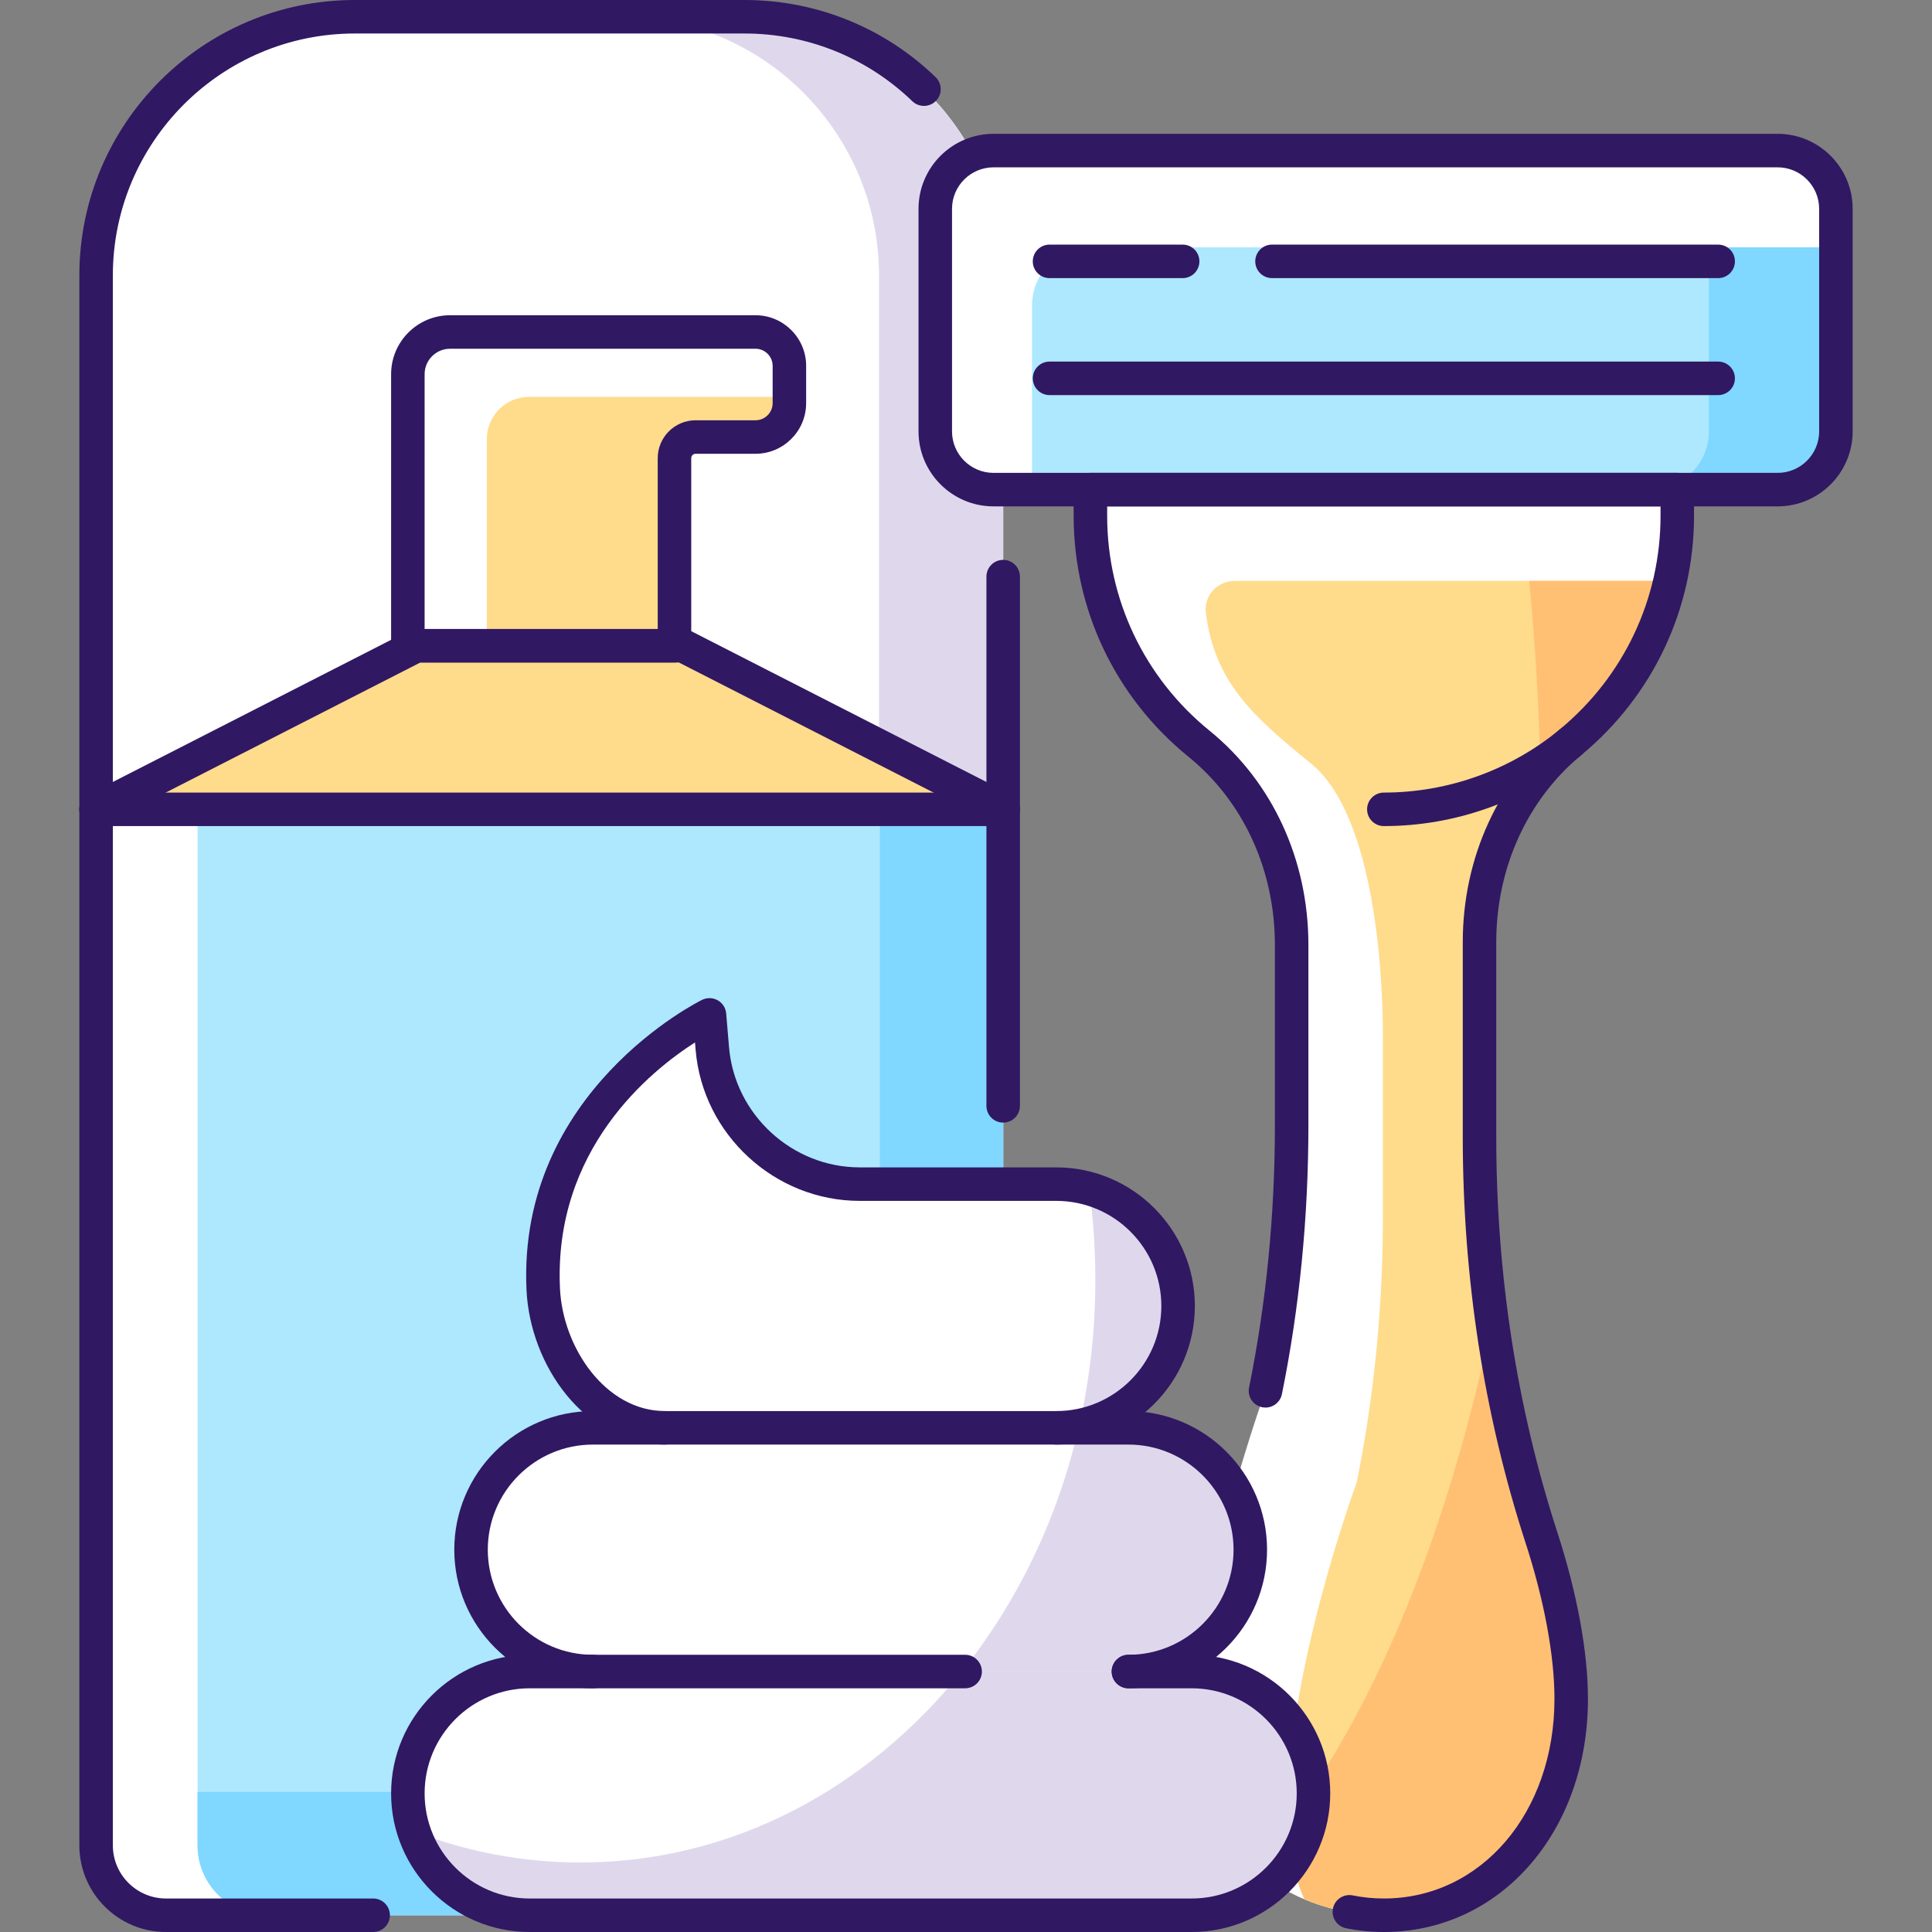 <svg id="Capa_1" enable-background="new 0 0 481.739 481.739" height="512" viewBox="0 0 481.739 481.739" width="512" xmlns="http://www.w3.org/2000/svg"><rect x="0" y="0" width="481.739" height="481.739" fill="#808080" stroke="none"/><g><g><g><g><path d="m250.147 201.791v259.22c0 9.134-7.408 16.541-16.541 16.541h-192.223c-9.607 0-17.431-7.797-17.431-17.404v-258.357z" fill="#fff"/></g><g><path d="m250.139 201.804-79.847-40.788h-66.483l-79.847 40.788z" fill="#fff"/></g><g><path d="m250.147 68.686v133.105h-226.195v-133.105c0-35.615 28.904-64.52 64.519-64.52h97.155c35.616 0 64.521 28.905 64.521 64.52z" fill="#fff"/></g><g><path d="m250.147 68.686v133.105h-30.965v-133.105c0-35.615-28.904-64.52-64.519-64.52h30.965c35.614 0 64.519 28.905 64.519 64.52z" fill="#dfd8ed"/></g><g><path d="m250.147 201.791v259.22c0 9.134-7.408 16.541-16.541 16.541h-166.911c-9.607 0-17.432-7.797-17.432-17.404v-258.357z" fill="#ade8ff"/></g><g><path d="m250.147 201.791v259.22c0 9.134-7.408 16.541-16.541 16.541h-166.911c-9.607 0-17.432-7.797-17.432-17.404v-13.338h153.6c9.133 0 16.541-7.407 16.541-16.541v-228.478z" fill="#80d7ff"/></g><g><path d="m196.821 91.242v9.273c0 4.678-3.759 8.465-8.437 8.465h-14.954c-2.896 0-5.235 2.339-5.235 5.263v46.782h-66.496v-67.723c0-5.82 4.706-10.526 10.526-10.526h76.159c4.678 0 8.437 3.788 8.437 8.466z" fill="#fff"/></g><g><path d="m250.139 279.918c-2.307 0-4.177-1.87-4.177-4.177v-131.962c0-2.307 1.87-4.177 4.177-4.177s4.177 1.87 4.177 4.177v131.962c0 2.307-1.87 4.177-4.177 4.177z" fill="#301863"/></g><g><path d="m250.139 201.804-79.847-40.788h-66.483l-79.847 40.788z" fill="#ffdb8c"/></g><g><path d="m93.046 481.739h-51.657c-11.912 0-21.604-9.691-21.604-21.604v-391.442c0-37.878 30.816-68.693 68.693-68.693h97.145c17.871 0 34.797 6.827 47.661 19.224 1.661 1.601 1.711 4.245.109 5.906-1.6 1.66-4.244 1.711-5.906.109-11.298-10.888-26.167-16.885-41.864-16.885h-97.145c-33.271 0-60.339 27.068-60.339 60.339v391.443c0 7.306 5.944 13.25 13.25 13.25h51.657c2.307 0 4.177 1.87 4.177 4.177 0 2.306-1.87 4.176-4.177 4.176z" fill="#301863"/></g><g><path d="m196.821 98.955v1.56c0 4.678-3.759 8.465-8.437 8.465h-14.954c-2.896 0-5.235 2.339-5.235 5.263v46.782h-46.809v-51.543c0-5.82 4.734-10.526 10.526-10.526z" fill="#ffdb8c"/></g><g><path d="m168.181 165.193h-66.483c-2.307 0-4.177-1.87-4.177-4.177v-67.714c0-8.104 6.593-14.698 14.697-14.698h76.164c6.963 0 12.627 5.664 12.627 12.627v9.29c0 6.963-5.664 12.627-12.627 12.627h-14.942c-.598 0-1.084.486-1.084 1.084v46.784c.002 2.307-1.868 4.177-4.175 4.177zm-62.306-8.354h58.129v-42.607c0-5.204 4.233-9.437 9.437-9.437h14.942c2.356 0 4.274-1.917 4.274-4.273v-9.29c0-2.356-1.917-4.273-4.274-4.273h-76.164c-3.498 0-6.344 2.846-6.344 6.344z" fill="#301863"/></g><g><path d="m250.136 205.982c-.64 0-1.288-.147-1.897-.458l-78.952-40.331h-64.473l-78.952 40.331c-2.054 1.05-4.57.235-5.619-1.82-1.05-2.055-.235-4.571 1.819-5.62l79.847-40.788c.588-.3 1.239-.457 1.9-.457h66.483c.661 0 1.312.157 1.9.457l79.847 40.788c2.055 1.049 2.869 3.565 1.819 5.62-.738 1.445-2.203 2.278-3.722 2.278z" fill="#301863"/></g><g><path d="m250.139 205.981h-226.177c-2.307 0-4.177-1.87-4.177-4.177s1.87-4.177 4.177-4.177h226.177c2.307 0 4.177 1.87 4.177 4.177 0 2.306-1.87 4.177-4.177 4.177z" fill="#301863"/></g></g><g><g><path d="m345.06 477.562c25.802 0 46.718-22.554 46.718-53.959 0-11.326-2.722-25.745-7.412-40.189-10.48-32.275-15.453-66.086-15.453-100.02v-48.452c0-19.142 7.98-37.713 22.735-49.907 16.233-13.415 26.579-33.695 26.579-56.4v-6.551h-146.335v6.551c0 22.932 10.554 43.392 27.069 56.801 14.981 12.165 23.11 30.876 23.11 50.174v45.01c0 22.241-2.107 44.438-6.523 66.175 0 0-24.846 67.677-14.821 99.334 10.024 31.659 41.396 31.433 44.333 31.433z" fill="#fff"/></g><g><path d="m368.91 234.956v48.452c0 33.916 4.985 67.722 15.455 99.995 4.678 14.452 7.407 28.877 7.407 40.21 0 31.383-20.913 53.938-46.726 53.938-1.476 0-10.219.056-19.798-3.982-.668-1.476-1.226-3.036-1.755-4.678-10.025-31.661 14.814-99.327 14.814-99.327 4.399-21.748 6.516-43.941 6.516-66.19v-44.999c0-19.297-2.911-55.791-17.892-67.959-14.465-11.758-24.09-20.277-26.254-37.634-.528-4.234 2.896-7.936 7.163-7.936h108.576c-3.62 16.039-12.503 30.074-24.756 40.182-14.757 12.196-22.75 30.769-22.75 49.928z" fill="#ffdb8c"/></g><g><path d="m384.365 383.403c4.678 14.452 7.407 28.877 7.407 40.21 0 31.383-20.913 53.938-46.726 53.938-1.476 0-10.219.056-19.798-3.982-.668-1.476-1.226-3.036-1.755-4.678-1.337-4.26-2.061-9.133-2.312-14.425 22.082-29.016 39.876-72.651 50.875-125.057 2.507 18.296 6.601 36.368 12.309 53.994z" fill="#ffc073"/></g><g><path d="m416.416 144.845c-3.62 16.039-12.503 30.074-24.756 40.182-2.757 2.284-5.291 4.79-7.574 7.463-.334-16.262-1.281-32.19-2.785-47.645z" fill="#ffc073"/></g><g><path d="m457.767 52.062v55.498c0 8.02-6.488 14.536-14.508 14.536h-195.535c-8.019 0-14.508-6.516-14.508-14.536v-55.498c0-8.019 6.488-14.508 14.508-14.508h195.536c8.02 0 14.507 6.488 14.507 14.508z" fill="#fff"/></g><g><path d="m457.767 61.669v45.89c0 8.02-6.488 14.536-14.508 14.536h-185.928v-45.918c0-8.02 6.488-14.508 14.508-14.508z" fill="#ade8ff"/></g><g><path d="m457.767 61.669v45.89c0 8.02-6.488 14.536-14.508 14.536h-31.661c8.019 0 14.508-6.516 14.508-14.536v-45.89z" fill="#80d7ff"/></g><g><path d="m443.255 126.262h-195.526c-10.31 0-18.699-8.388-18.699-18.699v-55.494c0-10.311 8.389-18.699 18.699-18.699h195.526c10.311 0 18.7 8.389 18.7 18.699v55.494c-.001 10.311-8.389 18.699-18.7 18.699zm-195.526-84.538c-5.704 0-10.345 4.641-10.345 10.346v55.494c0 5.704 4.641 10.345 10.345 10.345h195.526c5.705 0 10.346-4.641 10.346-10.345v-55.494c0-5.705-4.641-10.346-10.346-10.346z" fill="#301863"/></g><g><path d="m294.892 69.348h-33.193c-2.307 0-4.177-1.87-4.177-4.177s1.87-4.177 4.177-4.177h33.193c2.307 0 4.177 1.87 4.177 4.177-.001 2.306-1.871 4.177-4.177 4.177z" fill="#301863"/></g><g><path d="m428.42 69.348h-111.251c-2.307 0-4.177-1.87-4.177-4.177s1.87-4.177 4.177-4.177h111.251c2.307 0 4.177 1.87 4.177 4.177 0 2.306-1.87 4.177-4.177 4.177z" fill="#301863"/></g><g><path d="m428.42 98.516h-166.721c-2.307 0-4.177-1.87-4.177-4.177s1.87-4.177 4.177-4.177h166.721c2.307 0 4.177 1.87 4.177 4.177s-1.87 4.177-4.177 4.177z" fill="#301863"/></g><g><path d="m345.059 205.981c-2.307 0-4.177-1.87-4.177-4.177s1.87-4.177 4.177-4.177c16.015 0 31.618-5.61 43.937-15.797 1.778-1.47 4.412-1.221 5.881.557 1.47 1.778 1.22 4.411-.557 5.881-13.812 11.422-31.307 17.713-49.261 17.713z" fill="#301863"/></g><g><path d="m345.059 481.739c-3.176 0-6.346-.316-9.424-.939-2.261-.458-3.723-2.661-3.265-4.923.458-2.26 2.661-3.721 4.923-3.265 2.534.513 5.146.773 7.767.773 24.253 0 42.542-21.402 42.542-49.782 0-10.77-2.56-24.584-7.208-38.899-10.389-31.996-15.657-66.081-15.657-101.31v-48.452c0-21.026 8.839-40.39 24.251-53.127 15.928-13.163 25.063-32.547 25.063-53.18v-2.374h-137.981v2.374c0 20.865 9.304 40.387 25.524 53.559 15.668 12.723 24.654 32.193 24.654 53.417v45.009c0 22.885-2.223 45.429-6.607 67.007-.459 2.26-2.661 3.723-4.925 3.261-2.261-.459-3.721-2.664-3.262-4.925 4.273-21.032 6.439-43.017 6.439-65.344v-45.009c0-18.696-7.86-35.802-21.566-46.932-18.184-14.765-28.612-36.651-28.612-60.044v-6.551c0-2.307 1.87-4.177 4.177-4.177h146.335c2.307 0 4.177 1.87 4.177 4.177v6.551c0 23.134-10.24 44.864-28.095 59.619-13.485 11.144-21.219 28.161-21.219 46.687v48.452c0 34.351 5.13 67.569 15.249 98.73 4.911 15.125 7.616 29.856 7.616 41.479 0 33.145-21.881 58.138-50.896 58.138z" fill="#301863"/></g></g><g><g><path d="m240.655 416.795h-108.573c-16.781 0-30.384 13.603-30.384 30.384 0 16.781 13.603 30.384 30.384 30.384h165.048c16.781 0 30.384-13.603 30.384-30.384 0-16.781-13.603-30.384-30.384-30.384h-15.755z" fill="#fff"/></g><g><path d="m281.375 416.795c16.781 0 30.384-13.603 30.384-30.384 0-16.781-13.603-30.384-30.384-30.384h-133.539c-16.781 0-30.384 13.603-30.384 30.384 0 16.781 13.603 30.384 30.384 30.384z" fill="#fff"/></g><g><path d="m165.842 356.027c-16.781 0-29.556-17.025-30.384-34.51-2.251-47.514 41.449-68.457 41.449-68.457l.711 8.423c1.613 19.097 17.584 33.777 36.749 33.777h49.002c16.781 0 30.384 13.603 30.384 30.384 0 16.781-13.603 30.384-30.384 30.384z" fill="#fff"/></g><g><path d="m327.503 447.172c0 16.791-13.589 30.38-30.38 30.38h-165.045c-8.382 0-15.984-3.397-21.469-8.883-3.341-3.341-5.903-7.435-7.407-12.03 13.032 5.04 26.983 7.769 41.518 7.769 37.704 0 71.592-18.351 95.094-47.617h57.308c8.382 0 15.984 3.397 21.497 8.911 5.487 5.486 8.884 13.088 8.884 21.47z" fill="#dfd8ed"/></g><g><path d="m311.77 386.411c0 16.791-13.617 30.38-30.408 30.38h-41.547c13.673-17.042 23.837-37.787 29.128-60.76h12.419c8.382 0 16.012 3.397 21.497 8.883 5.514 5.513 8.911 13.087 8.911 21.497z" fill="#dfd8ed"/></g><g><path d="m293.753 325.65c0 8.382-3.397 15.984-8.883 21.47-4.233 4.233-9.691 7.212-15.789 8.354 2.646-11.612 4.038-23.781 4.038-36.311 0-7.741-.53-15.343-1.56-22.778 12.81 3.563 22.194 15.314 22.194 29.265z" fill="#dfd8ed"/></g><g><path d="m297.13 481.739h-165.048c-19.057 0-34.56-15.504-34.56-34.56s15.504-34.561 34.56-34.561h108.573c2.307 0 4.177 1.87 4.177 4.177s-1.87 4.177-4.177 4.177h-108.573c-14.45 0-26.206 11.756-26.206 26.207 0 14.45 11.756 26.207 26.206 26.207h165.048c14.451 0 26.207-11.756 26.207-26.207s-11.756-26.207-26.207-26.207h-15.755c-2.307 0-4.177-1.87-4.177-4.177s1.87-4.177 4.177-4.177h15.755c19.057 0 34.561 15.504 34.561 34.561s-15.504 34.56-34.561 34.56z" fill="#301863"/></g><g><path d="m281.375 420.971c-2.307 0-4.177-1.87-4.177-4.177s1.87-4.177 4.177-4.177c14.451 0 26.207-11.756 26.207-26.207 0-14.45-11.756-26.207-26.207-26.207h-133.539c-14.45 0-26.206 11.756-26.206 26.207 0 14.45 11.756 26.207 26.206 26.207 2.307 0 4.177 1.87 4.177 4.177s-1.87 4.177-4.177 4.177c-19.057 0-34.56-15.504-34.56-34.56 0-19.057 15.504-34.561 34.56-34.561h133.539c19.057 0 34.561 15.504 34.561 34.561s-15.504 34.56-34.561 34.56z" fill="#301863"/></g><g><path d="m263.37 360.204c-2.307 0-4.177-1.87-4.177-4.177s1.87-4.177 4.177-4.177c14.451 0 26.207-11.756 26.207-26.207 0-14.45-11.756-26.207-26.207-26.207h-49.002c-21.161 0-39.131-16.517-40.911-37.602l-.16-1.901c-11.148 7.12-35.312 26.649-33.666 61.386.699 14.744 11.398 30.531 26.212 30.531 2.307 0 4.177 1.87 4.177 4.177s-1.87 4.177-4.177 4.177c-20.218 0-33.679-19.979-34.556-38.489-2.354-49.706 43.355-72.201 43.817-72.422 1.238-.593 2.689-.54 3.88.141 1.192.682 1.972 1.906 2.087 3.274l.711 8.423c1.418 16.795 15.732 29.951 32.587 29.951h49.002c19.057 0 34.561 15.504 34.561 34.56-.001 19.058-15.505 34.562-34.562 34.562z" fill="#301863"/></g></g></g></g></svg>